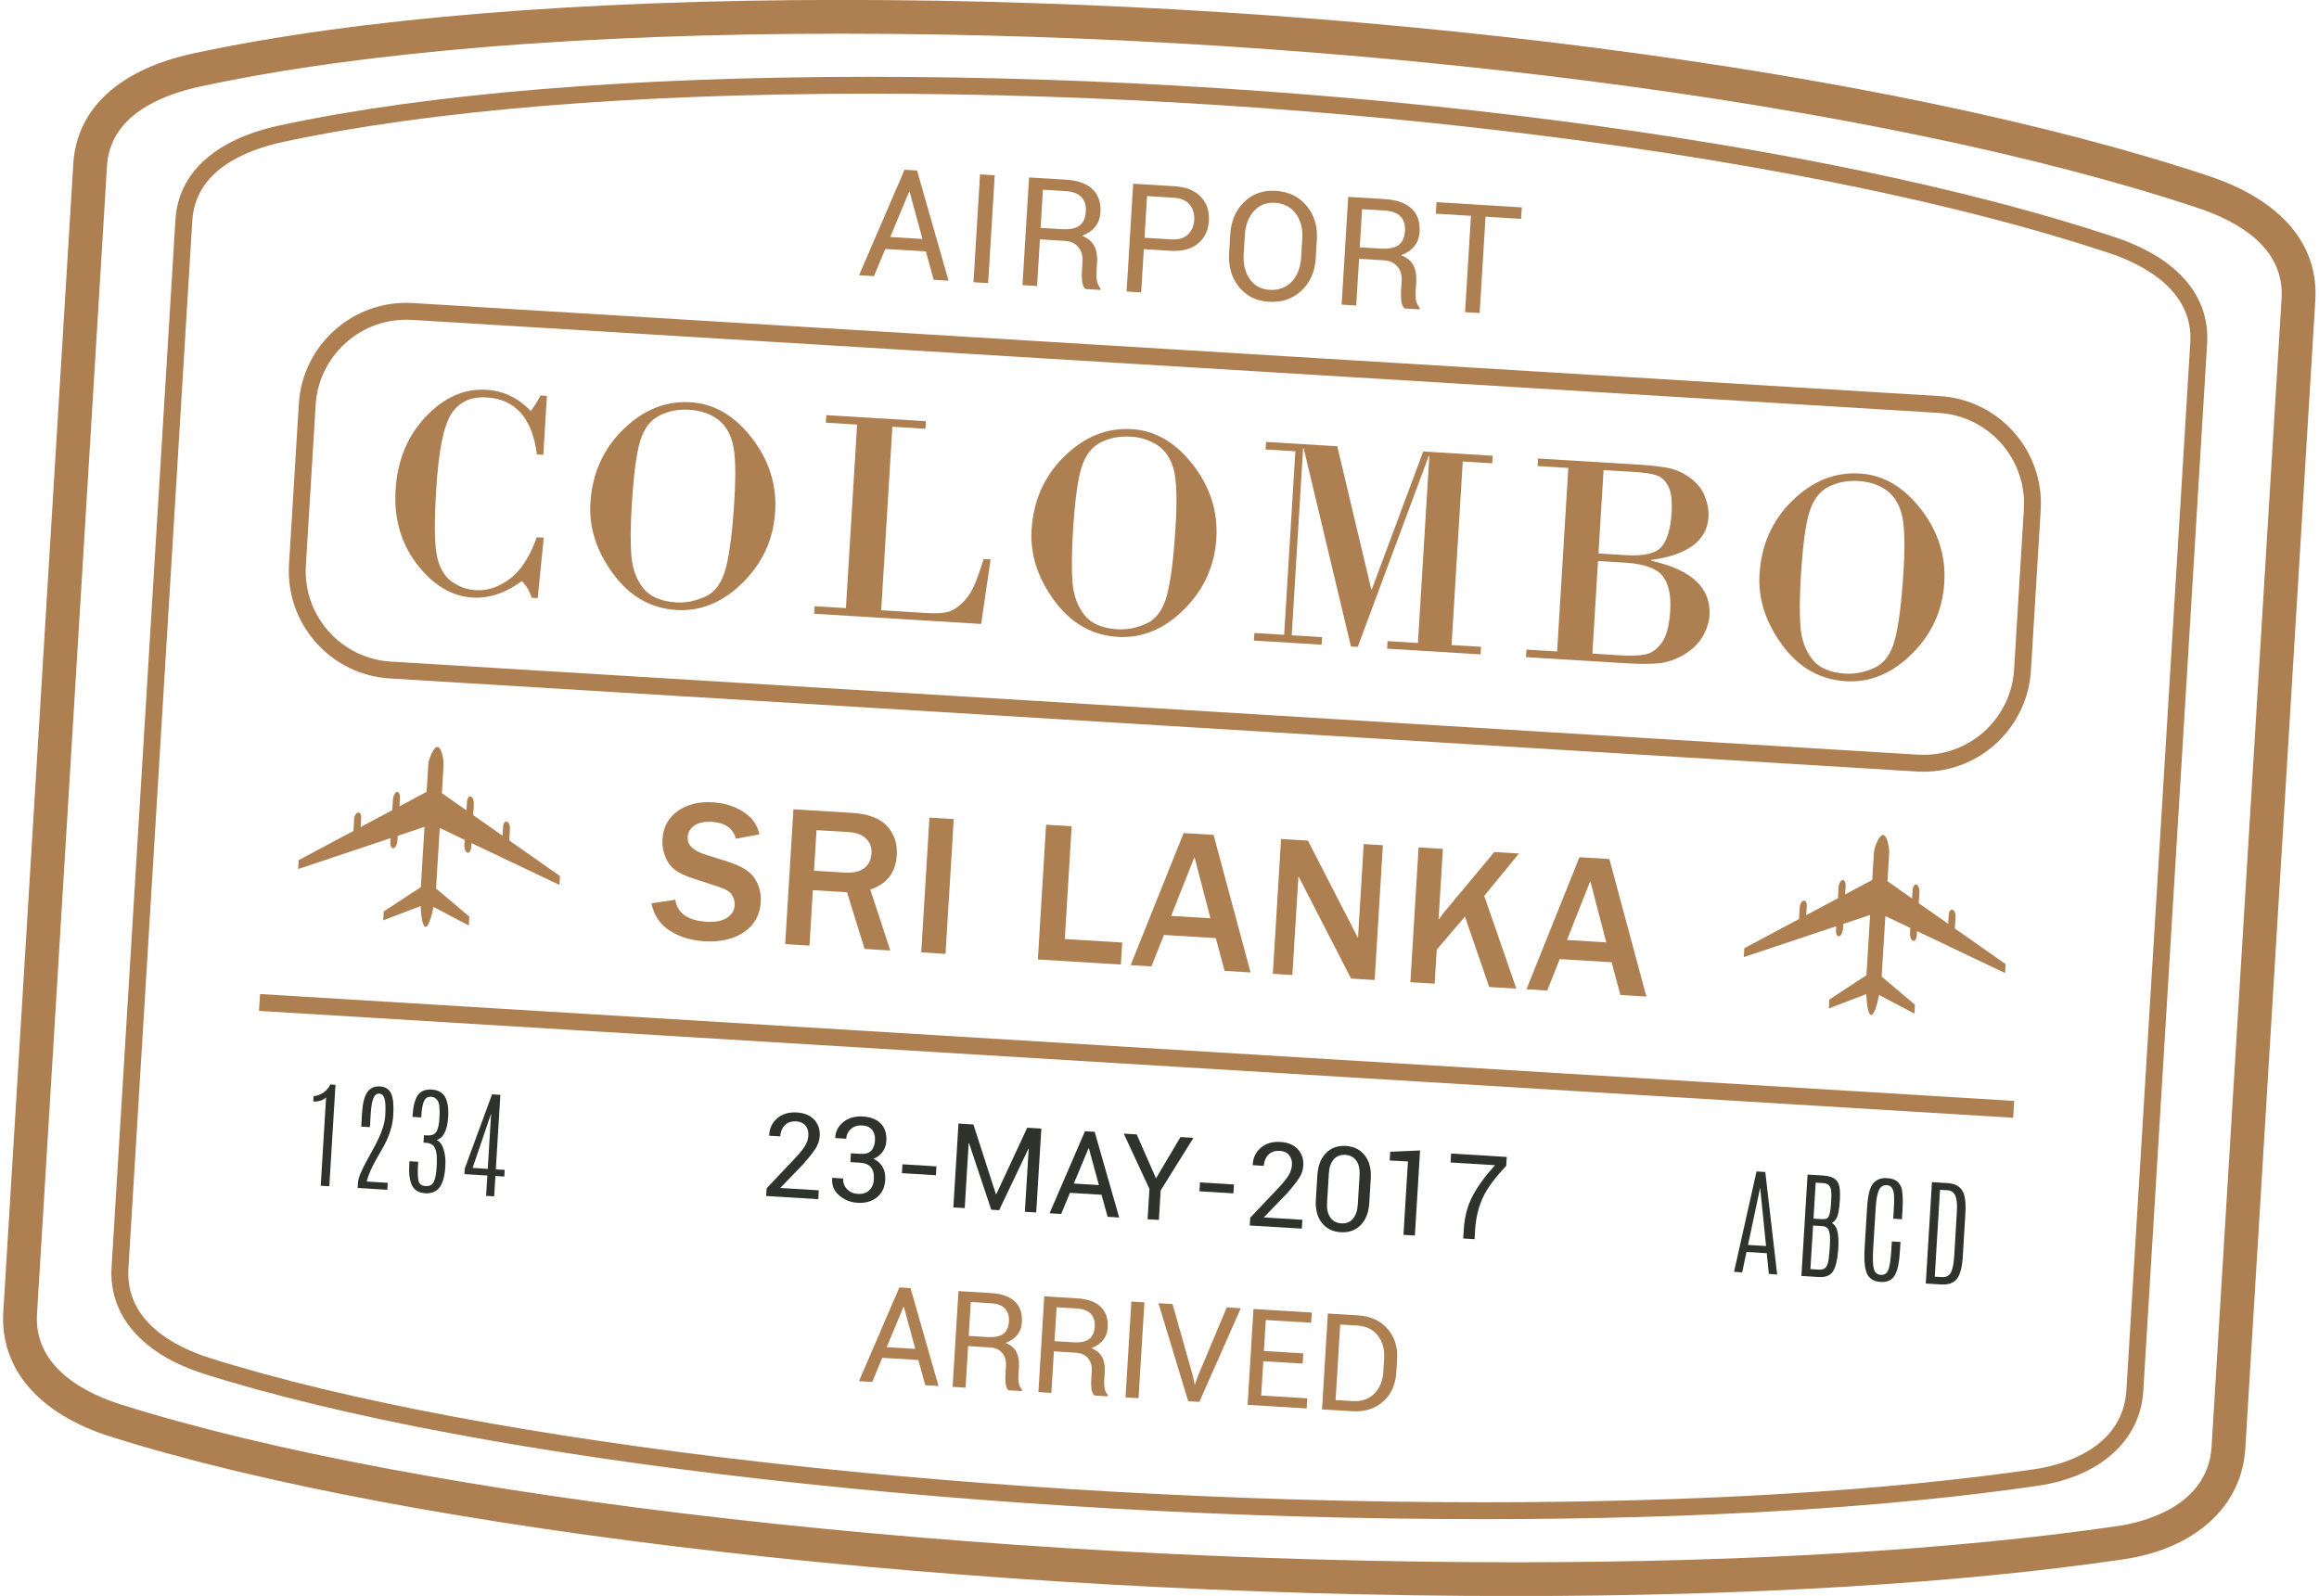 <?xml version="1.0" encoding="UTF-8"?><svg xmlns="http://www.w3.org/2000/svg" xmlns:xlink="http://www.w3.org/1999/xlink" height="414.2" preserveAspectRatio="xMidYMid meet" version="1.0" viewBox="199.2 292.9 601.7 414.2" width="601.7" zoomAndPan="magnify"><g><g id="change1_1"><path d="M 592.223 707.121 C 452.344 707.121 305.871 690.477 227.746 665.703 C 209.254 659.844 199.16 648.07 200.055 633.414 L 218.219 335.395 C 219.094 321.055 230.211 310.871 249.516 306.73 C 291.746 297.672 349.848 292.879 417.523 292.879 C 549.641 292.879 688.902 310.816 772.312 338.582 C 791.02 344.812 800.832 356.27 799.945 370.852 L 781.777 668.871 C 780.867 683.852 768.766 694.855 750.199 697.586 C 707.781 703.824 653.156 707.121 592.223 707.121 Z M 417.523 301.645 C 350.453 301.645 292.992 306.363 251.352 315.305 C 240.664 317.594 227.754 323.035 226.965 335.93 L 208.801 633.949 C 207.941 648.078 221.961 654.68 230.395 657.352 C 307.75 681.879 453.152 698.355 592.223 698.355 C 652.734 698.355 706.922 695.09 748.926 688.914 C 754.332 688.117 772.062 684.285 773.031 668.34 L 791.195 370.316 C 792 357.188 779.863 350.336 769.543 346.895 C 686.953 319.406 548.777 301.645 417.523 301.645" fill="#ae7f51"/></g><g id="change1_2"><path d="M 584.156 687.168 C 456.695 687.168 323.273 672.02 252.152 649.465 C 236.133 644.387 227.383 634.312 228.145 621.84 L 244.719 349.926 C 245.461 337.727 255.098 329.023 271.848 325.43 C 310.262 317.188 363.137 312.832 424.758 312.832 C 545.125 312.832 671.965 329.16 747.898 354.438 C 764.117 359.836 772.633 369.645 771.875 382.051 L 755.305 653.973 C 754.523 666.738 744.074 676.133 728.031 678.488 C 689.414 684.168 639.664 687.168 584.156 687.168 Z M 424.758 317.215 C 363.438 317.215 310.883 321.535 272.77 329.715 C 262.402 331.938 249.875 337.301 249.094 350.188 L 232.52 622.109 C 231.656 636.223 245.281 642.691 253.48 645.289 C 324.211 667.719 457.105 682.785 584.156 682.785 C 639.453 682.785 688.984 679.805 727.395 674.156 C 732.668 673.379 749.961 669.613 750.93 653.699 L 767.504 381.785 C 768.344 367.969 754.715 361.328 746.516 358.598 C 670.988 333.457 544.691 317.215 424.758 317.215" fill="#ae7f51"/></g><g id="change1_3"><path d="M 698.312 493.184 C 697.738 493.184 697.164 493.164 696.59 493.133 L 300.363 468.98 C 292.918 468.527 286.098 465.199 281.152 459.617 C 276.211 454.031 273.738 446.855 274.191 439.41 L 276.73 397.719 C 277.66 382.441 290.832 370.613 306.301 371.547 L 702.527 395.699 C 717.895 396.637 729.637 409.898 728.695 425.27 L 726.156 466.953 C 725.262 481.66 713.027 493.184 698.312 493.184 Z M 304.578 375.879 C 292.168 375.879 281.859 385.59 281.102 397.984 L 278.562 439.68 C 278.184 445.953 280.266 452.008 284.434 456.715 C 288.602 461.422 294.352 464.223 300.629 464.605 L 696.855 488.758 C 709.902 489.547 721 479.57 721.785 466.688 L 724.324 425 C 725.113 412.047 715.215 400.863 702.266 400.066 L 306.035 375.918 C 305.547 375.891 305.062 375.879 304.578 375.879" fill="#ae7f51"/></g><g id="change1_4"><path d="M 341.105 395.645 L 340.172 410.941 L 338.516 410.84 C 337.289 401.43 332.938 396.492 325.453 396.039 C 321.43 395.797 318.398 397.188 316.359 400.23 C 314.32 403.27 312.992 409.852 312.383 419.977 C 311.867 428.305 311.926 433.992 312.535 437.039 C 313.145 440.086 314.395 442.312 316.277 443.73 C 318.156 445.145 320.277 445.922 322.633 446.062 C 325.711 446.254 328.668 445.27 331.516 443.113 C 334.359 440.961 336.68 437.363 338.48 432.336 L 340.285 432.441 L 338.711 448.129 L 337.137 448.027 C 336.648 446.355 335.812 444.914 334.625 443.707 C 330.367 446.82 326.102 448.246 321.824 447.984 C 316.391 447.652 311.59 444.773 307.414 439.352 C 303.246 433.926 301.387 427.484 301.84 420.027 C 302.309 412.414 304.902 406.098 309.637 401.074 C 314.363 396.055 319.625 393.715 325.414 394.066 C 329.875 394.34 333.711 396.18 336.926 399.59 C 338.023 398.062 338.859 396.715 339.449 395.543 L 341.105 395.645" fill="#ae7f51"/></g><g id="change1_5"><path d="M 374.73 451.211 C 368.07 450.801 362.582 447.664 358.27 441.797 C 353.961 435.926 352 429.809 352.387 423.453 C 352.852 415.82 355.691 409.449 360.902 404.355 C 366.113 399.258 371.949 396.906 378.402 397.301 C 384.48 397.672 389.758 400.742 394.238 406.52 C 398.727 412.297 400.758 418.676 400.332 425.645 C 399.895 432.82 397.094 438.969 391.934 444.098 C 386.77 449.223 381.035 451.594 374.73 451.211 Z M 378.055 399.246 C 375.234 399.07 372.668 399.566 370.344 400.723 C 368.023 401.883 366.359 404.035 365.355 407.191 C 364.355 410.348 363.613 415.906 363.125 423.879 C 362.789 429.391 362.754 433.797 363.016 437.105 C 363.277 440.414 364.281 443.203 366.035 445.469 C 367.785 447.738 370.68 448.992 374.699 449.238 C 377.16 449.395 379.664 448.887 382.223 447.73 C 384.77 446.57 386.543 444.105 387.535 440.316 C 388.52 436.531 389.262 430.668 389.742 422.723 C 390.18 415.523 390.016 410.52 389.246 407.719 C 388.48 404.922 387.102 402.852 385.113 401.508 C 383.125 400.168 380.77 399.41 378.055 399.246" fill="#ae7f51"/></g><g id="change1_6"><path d="M 430.738 403.652 L 427.84 451.277 L 439.41 451.988 C 441.637 452.121 443.402 452.062 444.703 451.809 C 446.008 451.555 447.316 450.824 448.641 449.617 C 449.965 448.41 451.016 446.945 451.801 445.219 C 452.59 443.492 453.461 441.078 454.426 437.973 L 456.23 438.082 L 453.781 454.832 L 410.453 452.188 L 410.574 450.23 L 418.688 450.727 L 421.59 403.094 L 413.48 402.602 L 413.602 400.641 L 439.434 402.215 L 439.312 404.176 L 430.738 403.652" fill="#ae7f51"/></g><g id="change1_7"><path d="M 489.207 458.188 C 482.543 457.777 477.055 454.641 472.746 448.77 C 468.438 442.898 466.473 436.785 466.859 430.434 C 467.324 422.797 470.164 416.43 475.375 411.328 C 480.582 406.234 486.422 403.883 492.875 404.277 C 498.953 404.645 504.23 407.719 508.715 413.5 C 513.199 419.273 515.227 425.652 514.801 432.625 C 514.363 439.801 511.566 445.949 506.406 451.074 C 501.246 456.203 495.512 458.566 489.207 458.188 Z M 492.527 406.223 C 489.711 406.051 487.141 406.543 484.816 407.699 C 482.496 408.859 480.836 411.02 479.828 414.168 C 478.828 417.324 478.086 422.887 477.598 430.855 C 477.262 436.367 477.227 440.773 477.484 444.082 C 477.746 447.395 478.758 450.184 480.512 452.445 C 482.258 454.715 485.145 455.973 489.172 456.219 C 491.633 456.367 494.137 455.859 496.691 454.711 C 499.242 453.555 501.016 451.078 502.004 447.297 C 502.992 443.508 503.73 437.645 504.215 429.699 C 504.656 422.5 504.488 417.496 503.723 414.699 C 502.953 411.898 501.574 409.828 499.586 408.488 C 497.598 407.145 495.246 406.391 492.527 406.223" fill="#ae7f51"/></g><g id="change1_8"><path d="M 527.688 407.594 L 546.176 408.719 L 554.992 445.836 L 555.145 445.848 L 568.477 410.078 L 586.504 411.18 L 586.387 413.141 L 578.734 412.676 L 575.832 460.305 L 583.48 460.77 L 583.359 462.73 L 559.105 461.25 L 559.223 459.289 L 567.105 459.773 L 570.062 411.258 L 569.906 411.246 L 551.492 460.785 L 549.727 460.684 L 537.465 409.27 L 537.309 409.262 L 534.355 457.777 L 542.234 458.258 L 542.113 460.215 L 524.547 459.145 L 524.664 457.184 L 532.395 457.656 L 535.297 410.023 L 527.57 409.555 L 527.688 407.594" fill="#ae7f51"/></g><g id="change1_9"><path d="M 603.219 461.973 L 606.121 414.344 L 598.16 413.859 L 598.281 411.898 L 624.922 413.523 C 627.844 413.699 630.297 413.996 632.273 414.41 C 634.258 414.828 636.133 415.711 637.902 417.051 C 639.676 418.395 640.906 419.992 641.605 421.848 C 642.301 423.703 642.605 425.441 642.504 427.059 C 642.129 433.18 637.184 436.902 627.66 438.23 L 627.648 438.422 C 638.152 440.781 643.191 445.516 642.758 452.613 C 642.652 454.355 642.066 456.168 641.004 458.047 C 639.938 459.922 638.32 461.504 636.16 462.781 C 633.996 464.066 631.82 464.812 629.637 465.031 C 627.449 465.242 624.715 465.246 621.438 465.051 L 595.141 463.449 L 595.262 461.488 Z M 620.828 438.93 L 613.832 438.508 L 612.367 462.527 L 619.598 462.973 C 622.285 463.137 624.445 463.059 626.07 462.75 C 627.695 462.434 629.129 461.422 630.363 459.711 C 631.602 458.004 632.336 455.23 632.566 451.41 C 632.816 447.34 632.145 444.312 630.555 442.34 C 628.965 440.363 625.723 439.23 620.828 438.93 Z M 623.148 415.383 L 615.27 414.898 L 613.949 436.543 L 621.023 436.977 C 625.816 437.266 628.938 436.52 630.383 434.727 C 631.828 432.938 632.676 430.031 632.918 426.008 C 633.109 422.855 632.816 420.535 632.031 419.047 C 631.246 417.559 630.195 416.609 628.867 416.211 C 627.539 415.809 625.637 415.531 623.148 415.383" fill="#ae7f51"/></g><g id="change1_10"><path d="M 678.082 469.695 C 671.418 469.293 665.93 466.152 661.617 460.281 C 657.309 454.41 655.348 448.301 655.734 441.945 C 656.195 434.309 659.035 427.938 664.246 422.844 C 669.457 417.742 675.293 415.395 681.75 415.789 C 687.824 416.156 693.105 419.23 697.59 425.016 C 702.07 430.789 704.102 437.16 703.68 444.133 C 703.238 451.312 700.438 457.465 695.277 462.59 C 690.117 467.715 684.383 470.086 678.082 469.695 Z M 681.402 417.734 C 678.582 417.562 676.012 418.059 673.691 419.215 C 671.371 420.371 669.707 422.527 668.703 425.684 C 667.703 428.836 666.957 434.398 666.473 442.367 C 666.137 447.879 666.098 452.285 666.359 455.598 C 666.621 458.906 667.629 461.688 669.383 463.961 C 671.133 466.23 674.02 467.484 678.047 467.73 C 680.504 467.879 683.012 467.375 685.562 466.219 C 688.117 465.066 689.887 462.594 690.883 458.809 C 691.867 455.02 692.605 449.156 693.09 441.215 C 693.527 434.012 693.363 429.016 692.594 426.215 C 691.824 423.414 690.449 421.344 688.461 419.996 C 686.473 418.652 684.117 417.902 681.402 417.734" fill="#ae7f51"/></g><g id="change1_11"><path d="M 439.434 358.152 L 428.898 357.512 L 425.961 364.566 L 422.098 364.332 L 433.898 336.961 L 437.145 337.156 L 445.316 365.746 L 441.457 365.512 Z M 430.191 354.406 L 438.551 354.918 L 435.207 342.656 L 435.094 342.645 L 430.191 354.406" fill="#ae7f51"/></g><g id="change1_12"><path d="M 455.59 366.375 L 451.785 366.141 L 453.488 338.156 L 457.297 338.391 L 455.59 366.375" fill="#ae7f51"/></g><g id="change1_13"><path d="M 469.02 355.02 L 468.285 367.145 L 464.496 366.914 L 466.203 338.949 L 475.773 339.531 C 478.836 339.723 481.133 340.539 482.664 341.996 C 484.195 343.453 484.887 345.477 484.727 348.062 C 484.637 349.504 484.188 350.727 483.375 351.742 C 482.559 352.766 481.414 353.543 479.941 354.082 C 481.449 354.676 482.5 355.555 483.109 356.719 C 483.715 357.883 483.965 359.285 483.863 360.941 L 483.703 363.57 C 483.648 364.441 483.699 365.234 483.852 365.938 C 484 366.641 484.301 367.223 484.746 367.688 L 484.715 368.148 L 480.816 367.91 C 480.34 367.445 480.062 366.785 479.973 365.934 C 479.883 365.074 479.863 364.199 479.918 363.305 L 480.074 360.746 C 480.164 359.234 479.797 357.988 478.973 357.016 C 478.145 356.039 476.984 355.504 475.496 355.414 Z M 469.203 352.039 L 474.605 352.371 C 476.746 352.496 478.312 352.188 479.301 351.434 C 480.297 350.676 480.84 349.465 480.938 347.797 C 481.035 346.223 480.656 344.969 479.789 344.055 C 478.926 343.133 477.531 342.609 475.594 342.492 L 469.809 342.145 L 469.203 352.039" fill="#ae7f51"/></g><g id="change1_14"><path d="M 495.984 357.57 L 495.297 368.797 L 491.512 368.562 L 493.219 340.574 L 503.922 341.23 C 506.906 341.41 509.184 342.32 510.754 343.961 C 512.316 345.602 513.02 347.676 512.867 350.188 C 512.715 352.727 511.762 354.703 510.008 356.129 C 508.254 357.555 505.891 358.176 502.902 357.988 Z M 496.164 354.605 L 503.082 355.027 C 504.977 355.145 506.426 354.727 507.422 353.762 C 508.422 352.801 508.965 351.547 509.062 349.992 C 509.152 348.441 508.762 347.117 507.883 346.023 C 507.008 344.93 505.625 344.324 503.738 344.211 L 496.82 343.789 L 496.164 354.605" fill="#ae7f51"/></g><g id="change1_15"><path d="M 540.578 360.016 C 540.371 363.438 539.137 366.215 536.883 368.34 C 534.621 370.465 531.801 371.426 528.418 371.219 C 525.148 371.02 522.562 369.73 520.656 367.348 C 518.75 364.969 517.898 362.07 518.109 358.645 L 518.414 353.672 C 518.621 350.262 519.816 347.484 521.996 345.34 C 524.18 343.195 526.906 342.227 530.176 342.426 C 533.555 342.633 536.238 343.93 538.219 346.32 C 540.203 348.711 541.094 351.613 540.883 355.039 Z M 537.098 354.77 C 537.258 352.207 536.691 350.062 535.406 348.34 C 534.125 346.613 532.312 345.68 529.98 345.535 C 527.777 345.402 525.973 346.117 524.555 347.68 C 523.145 349.238 522.359 351.301 522.203 353.863 L 521.895 358.879 C 521.738 361.469 522.27 363.621 523.48 365.344 C 524.691 367.062 526.402 367.988 528.605 368.121 C 530.949 368.266 532.859 367.562 534.34 366.012 C 535.812 364.465 536.633 362.391 536.793 359.785 L 537.098 354.77" fill="#ae7f51"/></g><g id="change1_16"><path d="M 551.832 360.062 L 551.094 372.195 L 547.305 371.965 L 549.012 343.996 L 558.582 344.578 C 561.645 344.77 563.941 345.594 565.477 347.047 C 567.008 348.504 567.691 350.527 567.531 353.113 C 567.449 354.547 566.996 355.773 566.184 356.793 C 565.363 357.812 564.223 358.59 562.746 359.133 C 564.258 359.727 565.312 360.602 565.918 361.766 C 566.52 362.93 566.773 364.336 566.672 365.984 L 566.512 368.621 C 566.457 369.492 566.508 370.277 566.656 370.98 C 566.809 371.688 567.105 372.27 567.555 372.738 L 567.527 373.195 L 563.621 372.957 C 563.148 372.488 562.871 371.832 562.777 370.98 C 562.691 370.121 562.676 369.246 562.727 368.355 L 562.883 365.797 C 562.977 364.281 562.609 363.039 561.777 362.062 C 560.949 361.086 559.793 360.555 558.312 360.461 Z M 552.012 357.09 L 557.414 357.414 C 559.555 357.547 561.117 357.23 562.109 356.48 C 563.102 355.723 563.648 354.508 563.75 352.844 C 563.848 351.27 563.461 350.02 562.598 349.098 C 561.734 348.18 560.336 347.66 558.398 347.539 L 552.613 347.188 L 552.012 357.09" fill="#ae7f51"/></g><g id="change1_17"><path d="M 593.871 349.699 L 584.645 349.145 L 583.121 374.145 L 579.336 373.914 L 580.859 348.91 L 571.746 348.355 L 571.934 345.375 L 594.055 346.727 L 593.871 349.699" fill="#ae7f51"/></g><g id="change1_18"><path d="M 437.48 645.863 L 428.121 645.293 L 425.508 651.562 L 422.07 651.355 L 432.559 627.023 L 435.449 627.203 L 442.715 652.613 L 439.277 652.402 Z M 429.262 642.531 L 436.695 642.984 L 433.727 632.09 L 433.625 632.078 L 429.262 642.531" fill="#ae7f51"/></g><g id="change1_19"><path d="M 450.391 642.258 L 449.734 653.039 L 446.367 652.836 L 447.887 627.977 L 456.395 628.496 C 459.117 628.66 461.152 629.395 462.52 630.688 C 463.879 631.98 464.488 633.777 464.348 636.078 C 464.273 637.355 463.871 638.445 463.148 639.352 C 462.426 640.258 461.406 640.945 460.098 641.43 C 461.438 641.957 462.375 642.734 462.91 643.77 C 463.449 644.805 463.672 646.055 463.586 647.523 L 463.441 649.863 C 463.395 650.637 463.438 651.34 463.57 651.969 C 463.703 652.59 463.969 653.109 464.367 653.52 L 464.344 653.934 L 460.875 653.719 C 460.453 653.309 460.203 652.719 460.125 651.957 C 460.043 651.199 460.027 650.422 460.074 649.621 L 460.215 647.355 C 460.297 646.012 459.973 644.902 459.234 644.035 C 458.5 643.168 457.469 642.691 456.152 642.609 Z M 450.555 639.613 L 455.352 639.906 C 457.254 640.02 458.648 639.742 459.527 639.07 C 460.41 638.398 460.898 637.324 460.988 635.844 C 461.07 634.438 460.73 633.332 459.965 632.512 C 459.195 631.691 457.953 631.23 456.23 631.129 L 451.09 630.812 L 450.555 639.613" fill="#ae7f51"/></g><g id="change1_20"><path d="M 472.652 643.617 L 471.996 654.395 L 468.633 654.191 L 470.148 629.336 L 478.656 629.855 C 481.375 630.02 483.418 630.75 484.781 632.043 C 486.145 633.34 486.75 635.137 486.613 637.438 C 486.535 638.719 486.133 639.805 485.41 640.707 C 484.684 641.613 483.672 642.305 482.359 642.785 C 483.699 643.312 484.637 644.094 485.176 645.121 C 485.711 646.16 485.938 647.41 485.848 648.879 L 485.703 651.219 C 485.656 651.996 485.699 652.695 485.832 653.324 C 485.969 653.945 486.23 654.465 486.633 654.879 L 486.605 655.289 L 483.137 655.074 C 482.715 654.66 482.469 654.074 482.387 653.316 C 482.305 652.559 482.289 651.777 482.34 650.98 L 482.477 648.707 C 482.559 647.367 482.234 646.262 481.496 645.391 C 480.762 644.523 479.734 644.051 478.414 643.969 Z M 472.812 640.973 L 477.613 641.266 C 479.52 641.379 480.91 641.102 481.789 640.43 C 482.672 639.758 483.156 638.684 483.25 637.199 C 483.336 635.801 482.992 634.688 482.223 633.867 C 481.457 633.051 480.211 632.59 478.496 632.48 L 473.352 632.172 L 472.812 640.973" fill="#ae7f51"/></g><g id="change1_21"><path d="M 494.613 655.777 L 491.234 655.566 L 492.75 630.695 L 496.133 630.898 L 494.613 655.777" fill="#ae7f51"/></g><g id="change1_22"><path d="M 508.734 650.086 L 509.176 652.188 L 509.273 652.195 L 509.965 650.16 L 517.508 632.203 L 521.145 632.426 L 510.387 656.738 L 507.5 656.562 L 499.773 631.121 L 503.43 631.348 L 508.734 650.086" fill="#ae7f51"/></g><g id="change1_23"><path d="M 537.195 646.797 L 526.98 646.176 L 526.438 655.074 L 538.395 655.809 L 538.234 658.438 L 522.91 657.5 L 524.43 632.629 L 539.566 633.547 L 539.402 636.195 L 527.633 635.48 L 527.141 643.527 L 537.359 644.148 L 537.195 646.797" fill="#ae7f51"/></g><g id="change1_24"><path d="M 542.219 658.68 L 543.73 633.801 L 551.559 634.277 C 554.809 634.48 557.355 635.637 559.207 637.758 C 561.066 639.875 561.895 642.52 561.703 645.688 L 561.492 649.086 C 561.301 652.266 560.156 654.785 558.059 656.648 C 555.961 658.52 553.289 659.355 550.043 659.156 Z M 546.938 636.656 L 545.742 656.254 L 550.203 656.523 C 552.504 656.66 554.363 656.02 555.785 654.586 C 557.203 653.148 557.984 651.246 558.129 648.879 L 558.34 645.441 C 558.48 643.098 557.934 641.129 556.699 639.531 C 555.465 637.938 553.695 637.062 551.395 636.926 L 546.938 636.656" fill="#ae7f51"/></g><g id="change1_25"><path d="M 368.219 527.344 L 374.426 526.406 C 374.945 529.922 377.66 531.824 382.562 532.125 C 384.801 532.262 386.551 531.926 387.809 531.105 C 389.066 530.289 389.734 529.227 389.816 527.914 C 389.871 526.953 389.652 526.055 389.16 525.211 C 388.66 524.367 387.527 523.656 385.762 523.086 L 379.184 520.938 C 376.93 520.195 375.277 519.414 374.23 518.59 C 373.188 517.762 372.375 516.637 371.801 515.215 C 371.227 513.789 370.988 512.289 371.086 510.719 C 371.273 507.594 372.59 505.156 375.031 503.406 C 377.465 501.664 380.496 500.898 384.113 501.121 C 387.129 501.305 389.773 502.129 392.059 503.586 C 394.344 505.043 395.738 507 396.238 509.445 L 390.152 510.57 C 389.395 507.867 387.32 506.406 383.938 506.199 C 381.973 506.086 380.449 506.402 379.363 507.156 C 378.277 507.914 377.699 508.926 377.625 510.191 C 377.5 512.188 379.039 513.691 382.238 514.691 L 388.09 516.535 C 391.641 517.664 393.98 519.148 395.102 520.992 C 396.223 522.836 396.719 524.824 396.586 526.961 C 396.383 530.395 394.922 533.02 392.211 534.836 C 389.504 536.652 386.09 537.434 381.973 537.184 C 378.504 536.973 375.512 536.062 372.992 534.445 C 370.477 532.84 368.883 530.469 368.219 527.344" fill="#ae7f51"/></g><g id="change1_26"><path d="M 430.195 539.578 L 423.535 539.18 L 418.977 524.469 L 410.105 523.93 L 409.234 538.305 L 402.93 537.922 L 405.062 502.938 L 420.23 503.859 C 424.449 504.117 427.496 505.262 429.363 507.285 C 431.23 509.312 432.066 511.84 431.883 514.863 C 431.609 519.355 429.32 522.32 425.016 523.758 Z M 410.414 518.879 L 418.258 519.355 C 420.531 519.492 422.254 519.117 423.422 518.23 C 424.59 517.34 425.227 516.059 425.324 514.387 C 425.422 512.848 424.949 511.57 423.914 510.555 C 422.879 509.539 421.379 508.977 419.41 508.852 L 411.059 508.348 L 410.414 518.879" fill="#ae7f51"/></g><g id="change1_27"><path d="M 444.531 540.457 L 438.227 540.07 L 440.359 505.09 L 446.668 505.473 L 444.531 540.457" fill="#ae7f51"/></g><g id="change1_28"><path d="M 490.02 543.23 L 468.492 541.914 L 470.621 506.938 L 477.262 507.34 L 475.48 536.605 L 490.367 537.516 L 490.02 543.23" fill="#ae7f51"/></g><g id="change1_29"><path d="M 523.684 545.281 L 516.941 544.867 L 514.656 536.367 L 501.203 535.547 L 497.953 543.715 L 492.566 543.383 L 506.312 509.105 L 514.078 509.582 Z M 513.27 531.219 L 509.125 515.301 L 503.07 530.598 Z M 513.27 531.219" fill="#ae7f51"/></g><g id="change1_30"><path d="M 555.879 547.242 L 549.758 546.871 C 549.758 546.871 536.48 521.074 536.098 520.312 L 534.531 545.941 L 529.457 545.633 L 531.59 510.648 L 538.562 511.07 C 538.562 511.07 550.316 533.902 551.555 536.332 L 553.039 511.961 L 558.012 512.262 L 555.879 547.242" fill="#ae7f51"/></g><g id="change1_31"><path d="M 592.641 549.484 L 585.598 549.055 L 579.301 530.789 L 571.988 539.352 L 571.449 548.188 L 565.145 547.809 L 567.277 512.824 L 573.582 513.211 L 572.461 531.586 C 573.34 530.387 573.977 529.559 574.359 529.105 L 586.934 514.023 L 593.312 514.414 L 584.309 525.41 L 592.641 549.484" fill="#ae7f51"/></g><g id="change1_32"><path d="M 626.379 551.539 L 619.641 551.133 L 617.352 542.629 L 603.898 541.812 L 600.652 549.973 L 595.27 549.645 L 609.012 515.371 L 616.777 515.844 Z M 615.973 537.477 L 611.824 521.562 L 605.77 536.855 Z M 615.973 537.477" fill="#ae7f51"/></g><g id="change2_1"><path d="M 411.512 604.121 L 397.992 603.297 L 398.121 601.281 L 405.449 593.551 C 406.754 592.148 407.648 591.027 408.137 590.18 C 408.621 589.332 408.895 588.473 408.945 587.578 C 409.008 586.574 408.762 585.73 408.219 585.051 C 407.668 584.379 406.871 584.004 405.836 583.938 C 404.551 583.863 403.551 584.195 402.824 584.941 C 402.105 585.688 401.711 586.652 401.641 587.824 L 398.801 587.652 L 398.773 587.562 C 398.836 585.781 399.516 584.316 400.824 583.164 C 402.141 582.008 403.855 581.492 405.98 581.621 C 407.922 581.738 409.422 582.375 410.469 583.52 C 411.52 584.66 411.992 586.086 411.887 587.789 C 411.82 588.938 411.438 590.035 410.73 591.098 C 410.035 592.152 408.984 593.473 407.59 595.047 L 401.715 601.141 L 401.734 601.219 L 411.648 601.82 L 411.512 604.121" fill="#30332c"/></g><g id="change2_2"><path d="M 422.402 592.359 C 423.715 592.441 424.664 592.172 425.246 591.555 C 425.828 590.934 426.156 590.035 426.23 588.859 C 426.297 587.766 426.055 586.859 425.504 586.152 C 424.949 585.445 424.09 585.051 422.926 584.98 C 421.789 584.91 420.824 585.207 420.039 585.863 C 419.258 586.52 418.832 587.383 418.766 588.434 L 415.957 588.262 L 415.918 588.172 C 415.973 586.535 416.672 585.176 418.023 584.098 C 419.387 583.02 421.062 582.543 423.062 582.66 C 425.09 582.789 426.645 583.395 427.727 584.484 C 428.809 585.578 429.293 587.113 429.172 589.102 C 429.109 590.113 428.785 591.027 428.199 591.828 C 427.613 592.637 426.832 593.242 425.848 593.652 C 426.914 594.16 427.711 594.871 428.227 595.801 C 428.75 596.727 428.969 597.824 428.891 599.094 C 428.773 601.086 428.043 602.609 426.719 603.664 C 425.387 604.715 423.715 605.184 421.699 605.062 C 419.848 604.945 418.25 604.297 416.902 603.121 C 415.559 601.945 414.969 600.461 415.129 598.672 L 415.164 598.586 L 417.977 598.758 C 417.91 599.812 418.234 600.723 418.953 601.492 C 419.672 602.266 420.637 602.684 421.844 602.758 C 423.035 602.828 423.996 602.516 424.734 601.812 C 425.469 601.113 425.871 600.164 425.938 598.973 C 426.023 597.605 425.773 596.562 425.184 595.852 C 424.59 595.133 423.617 594.73 422.258 594.648 L 419.84 594.504 L 419.98 592.215 L 422.402 592.359" fill="#30332c"/></g><g id="change2_3"><path d="M 442.031 597.91 L 433.211 597.375 L 433.355 595.07 L 442.176 595.609 L 442.031 597.91" fill="#30332c"/></g><g id="change2_4"><path d="M 457.605 602.836 L 457.699 602.844 L 465.727 585.578 L 469.391 585.805 L 468.062 607.57 L 465.117 607.395 L 466.113 591.078 L 466.023 591.062 L 458.438 606.984 L 456.391 606.859 L 450.629 589.582 L 450.539 589.59 L 449.512 606.438 L 446.562 606.262 L 447.895 584.492 L 451.766 584.73 L 457.605 602.836" fill="#30332c"/></g><g id="change2_5"><path d="M 485.016 602.977 L 476.82 602.477 L 474.535 607.965 L 471.527 607.781 L 480.711 586.492 L 483.23 586.645 L 489.59 608.883 L 486.586 608.699 Z M 477.824 600.062 L 484.328 600.461 L 481.727 590.922 L 481.637 590.918 L 477.824 600.062" fill="#30332c"/></g><g id="change2_6"><path d="M 499.141 598.719 L 505.496 588.004 L 508.855 588.207 L 500.355 601.855 L 499.895 609.512 L 496.961 609.336 L 497.438 601.449 L 490.77 587.105 L 494.133 587.312 L 499.141 598.719" fill="#30332c"/></g><g id="change2_7"><path d="M 519.23 602.613 L 510.414 602.078 L 510.555 599.773 L 519.371 600.312 L 519.23 602.613" fill="#30332c"/></g><g id="change2_8"><path d="M 536.98 611.77 L 523.465 610.949 L 523.59 608.93 L 530.922 601.195 C 532.223 599.797 533.117 598.672 533.609 597.828 C 534.094 596.984 534.367 596.117 534.422 595.23 C 534.48 594.227 534.234 593.379 533.688 592.699 C 533.141 592.02 532.348 591.652 531.309 591.59 C 530.023 591.512 529.02 591.844 528.297 592.59 C 527.582 593.336 527.184 594.297 527.109 595.477 L 524.27 595.301 L 524.242 595.207 C 524.305 593.434 524.988 591.969 526.301 590.809 C 527.613 589.652 529.328 589.141 531.449 589.27 C 533.395 589.391 534.891 590.02 535.941 591.164 C 536.992 592.312 537.469 593.734 537.359 595.438 C 537.293 596.586 536.906 597.688 536.207 598.742 C 535.508 599.801 534.461 601.117 533.062 602.691 L 527.184 608.785 L 527.211 608.863 L 537.125 609.469 L 536.98 611.77" fill="#30332c"/></g><g id="change2_9"><path d="M 554.48 605.121 C 554.328 607.586 553.582 609.496 552.242 610.855 C 550.906 612.215 549.18 612.828 547.07 612.699 C 544.965 612.57 543.328 611.754 542.152 610.238 C 540.98 608.73 540.469 606.742 540.621 604.277 L 541.012 597.879 C 541.16 595.441 541.902 593.535 543.242 592.164 C 544.578 590.797 546.301 590.176 548.402 590.305 C 550.516 590.434 552.156 591.258 553.328 592.777 C 554.504 594.301 555.02 596.281 554.867 598.73 Z M 551.961 597.934 C 552.055 596.363 551.777 595.109 551.141 594.16 C 550.496 593.215 549.535 592.699 548.262 592.621 C 546.996 592.547 545.992 592.938 545.246 593.805 C 544.504 594.668 544.086 595.883 543.992 597.445 L 543.527 605.059 C 543.43 606.621 543.707 607.887 544.355 608.848 C 545.004 609.801 545.953 610.32 547.211 610.398 C 548.484 610.477 549.496 610.078 550.234 609.211 C 550.98 608.34 551.398 607.117 551.496 605.543 L 551.961 597.934" fill="#30332c"/></g><g id="change2_10"><path d="M 566.312 613.559 L 563.352 613.379 L 564.516 594.332 L 559.773 594.086 L 559.91 591.812 L 567.66 591.48 L 566.312 613.559" fill="#30332c"/></g><g id="change2_11"><path d="M 590.012 595.48 C 587.062 598.586 585.027 601.352 583.91 603.797 C 582.789 606.238 582.133 609.016 581.941 612.125 L 581.801 614.504 L 578.855 614.324 L 579 611.945 C 579.199 608.66 579.988 605.73 581.355 603.168 C 582.73 600.609 584.648 597.984 587.113 595.305 L 575.57 594.602 L 575.711 592.281 L 590.152 593.164 L 590.012 595.48" fill="#30332c"/></g><g id="change2_12"><path d="M 654.961 596.926 L 657.23 597.066 L 660.312 623.66 L 658.156 623.531 L 657.613 618.145 L 652.352 617.82 L 651.234 623.109 L 649.125 622.98 Z M 657.43 616.285 L 655.914 601.25 L 655.883 601.242 L 652.746 615.996 L 657.43 616.285" fill="#30332c"/></g><g id="change2_13"><path d="M 668.203 597.734 L 672.047 597.969 C 673.617 598.062 674.746 598.402 675.426 598.988 C 676.105 599.562 676.496 600.539 676.594 601.906 C 676.637 602.512 676.637 603.262 676.594 604.156 L 676.57 604.504 C 676.465 606.207 676.277 607.504 676.004 608.387 C 675.73 609.27 675.23 609.906 674.52 610.316 C 675.273 610.742 675.766 611.52 675.988 612.648 C 676.219 613.781 676.277 615.184 676.176 616.855 L 676.148 617.316 C 675.949 619.883 675.508 621.715 674.82 622.82 C 674.137 623.93 672.898 624.43 671.113 624.32 L 666.602 624.047 Z M 672.039 611.113 L 669.633 610.965 L 668.941 622.27 L 671.305 622.414 C 672.035 622.453 672.578 622.246 672.949 621.793 C 673.316 621.336 673.562 620.602 673.684 619.586 C 673.809 618.574 673.891 617.711 673.934 616.988 L 674.008 615.75 C 674.098 614.273 674.016 613.145 673.758 612.367 C 673.5 611.586 672.926 611.164 672.039 611.113 Z M 671.988 599.934 L 670.312 599.828 L 669.738 609.176 L 671.746 609.293 C 672.434 609.34 672.898 609.289 673.141 609.156 C 673.387 609.02 673.559 608.855 673.66 608.66 C 673.98 608.051 674.191 606.824 674.305 604.984 C 674.414 603.145 674.398 601.973 674.242 601.461 C 674.09 600.953 673.859 600.586 673.566 600.348 C 673.27 600.117 672.746 599.977 671.988 599.934" fill="#30332c"/></g><g id="change2_14"><path d="M 683.645 606.312 C 683.836 603.129 684.367 601.027 685.23 600.023 C 686.102 599.023 687.277 598.566 688.754 598.656 C 690.234 598.746 691.27 599.176 691.863 599.941 C 692.289 600.492 692.559 601.039 692.664 601.566 C 692.918 602.801 692.973 604.637 692.824 607.055 L 692.688 609.328 L 690.43 609.188 L 690.582 606.645 C 690.719 604.438 690.688 602.945 690.5 602.188 C 690.305 601.422 689.988 600.93 689.562 600.703 C 689.336 600.578 689.062 600.508 688.754 600.488 C 687.809 600.43 687.121 600.875 686.695 601.82 C 686.277 602.762 686.004 604.273 685.879 606.344 L 685.23 616.898 C 685.078 619.438 685.129 621.207 685.391 622.195 C 685.648 623.188 686.258 623.715 687.215 623.773 C 688.172 623.832 688.828 623.383 689.184 622.438 C 689.531 621.484 689.785 619.738 689.938 617.199 L 690.07 615.094 L 692.312 615.227 L 692.184 617.324 C 692.043 619.625 691.809 621.273 691.492 622.27 C 691.176 623.27 690.832 623.977 690.477 624.391 C 689.723 625.285 688.613 625.688 687.148 625.602 C 685.688 625.508 684.609 624.98 683.93 624.008 C 683.09 622.816 682.785 620.41 683.004 616.797 L 683.645 606.312" fill="#30332c"/></g><g id="change2_15"><path d="M 700.473 599.703 L 704.527 599.949 C 706.887 600.094 708.336 601.152 708.863 603.121 C 709.172 604.273 709.27 605.82 709.152 607.762 L 708.477 619.035 C 708.309 621.777 707.801 623.695 706.957 624.785 C 706.109 625.883 704.734 626.367 702.832 626.254 L 698.871 626.016 Z M 706.938 607.387 C 707.055 605.477 706.918 604.082 706.531 603.211 C 706.148 602.332 705.488 601.867 704.547 601.812 L 702.57 601.691 L 701.199 624.234 L 703.039 624.344 C 704.273 624.422 705.113 623.91 705.562 622.805 C 705.918 621.895 706.152 620.52 706.266 618.676 L 706.938 607.387" fill="#30332c"/></g><g id="change2_16"><path d="M 284.922 574.355 L 286.25 574.438 L 284.645 600.766 L 282.418 600.633 L 283.812 577.695 C 283.449 578.086 282.949 578.371 282.32 578.559 C 281.691 578.742 281.078 578.82 280.48 578.781 L 280.562 577.395 C 281.418 577.324 282.242 577.031 283.039 576.512 C 283.84 575.988 284.465 575.273 284.922 574.355" fill="#30332c"/></g><g id="change2_17"><path d="M 293.141 581.73 C 293.293 579.23 293.746 577.438 294.504 576.355 C 295.258 575.27 296.348 574.77 297.77 574.855 C 299.191 574.941 300.16 575.559 300.688 576.711 C 301.215 577.855 301.395 579.711 301.242 582.27 C 301.086 584.832 300.348 587.359 299.039 589.848 C 298.473 590.926 297.891 591.961 297.289 592.953 C 295.77 595.535 294.793 597.73 294.352 599.539 L 299.809 599.875 L 299.699 601.684 L 292 601.215 L 292.086 599.812 C 292.156 598.613 292.984 596.602 294.566 593.766 C 295.223 592.586 295.887 591.363 296.562 590.102 C 298.172 587.07 299.035 584.516 299.16 582.434 C 299.285 580.359 299.227 578.898 298.977 578.055 C 298.73 577.207 298.273 576.766 297.609 576.723 C 296.945 576.688 296.441 577.074 296.094 577.898 C 295.742 578.723 295.508 580.062 295.395 581.93 L 295.18 585.43 L 292.926 585.289 L 293.141 581.73" fill="#30332c"/></g><g id="change2_18"><path d="M 306.262 582.262 C 306.406 579.934 306.855 578.223 307.613 577.145 C 308.367 576.062 309.566 575.578 311.207 575.68 C 312.844 575.777 314.004 576.414 314.68 577.598 C 315.359 578.777 315.625 580.523 315.484 582.82 C 315.281 586.223 314.285 588.199 312.504 588.75 C 313.363 589.203 313.98 590.059 314.344 591.32 C 314.715 592.586 314.852 594.008 314.754 595.578 C 314.605 598.07 314.105 599.891 313.27 601.027 C 312.43 602.164 311.184 602.684 309.535 602.586 C 307.883 602.48 306.742 601.812 306.117 600.586 C 305.484 599.348 305.246 597.461 305.402 594.922 L 305.441 594.277 L 307.719 594.414 L 307.676 595.059 C 307.539 597.289 307.59 598.773 307.832 599.523 C 308.07 600.27 308.68 600.672 309.656 600.73 C 310.633 600.789 311.32 600.438 311.727 599.664 C 312.129 598.895 312.383 597.617 312.488 595.84 C 312.598 594.062 312.559 592.742 312.387 591.895 C 312.207 591.039 311.898 590.441 311.469 590.082 C 311.035 589.727 310.434 589.523 309.664 589.48 L 309.082 589.441 L 309.199 587.527 L 309.754 587.562 C 310.66 587.617 311.309 587.527 311.695 587.309 C 312.086 587.074 312.367 586.777 312.539 586.41 C 312.906 585.633 313.133 584.559 313.215 583.18 C 313.359 580.777 313.219 579.254 312.789 578.594 C 312.359 577.938 311.84 577.594 311.223 577.555 C 310.613 577.516 310.148 577.609 309.836 577.844 C 309.113 578.383 308.676 579.914 308.52 582.445 L 308.488 582.906 L 306.234 582.77 L 306.262 582.262" fill="#30332c"/></g><g id="change2_19"><path d="M 326.875 576.914 L 329.027 577.047 L 327.848 596.379 L 330.152 596.52 L 330.047 598.254 L 327.746 598.109 L 327.422 603.387 L 325.328 603.258 L 325.652 597.984 L 319.703 597.621 L 319.789 596.172 Z M 325.758 596.254 L 326.633 581.898 L 321.824 596.012 Z M 325.758 596.254" fill="#30332c"/></g><g id="change1_33"><path d="M 694.328 555.121 L 686.762 551.133 C 686.188 554.078 685.391 556.352 684.707 556.309 C 683.996 556.266 683.559 554.059 683.438 550.91 L 673.719 554.613 L 673.859 552.305 L 683.477 546.004 C 683.484 545.754 684.43 530.352 684.43 530.352 L 677.477 532.672 L 677.398 533.98 C 677.34 534.941 676.879 535.805 676.379 535.895 C 675.875 535.984 675.516 535.273 675.57 534.312 L 675.637 533.285 L 651.648 541.297 L 651.793 538.992 L 665.988 531.41 L 666.172 528.359 C 666.227 527.508 666.68 526.734 667.184 526.645 C 667.684 526.555 668.051 527.176 667.996 528.027 L 667.855 530.414 L 676.074 526.023 L 676.246 523.227 C 676.309 522.262 676.766 521.398 677.266 521.309 C 677.77 521.219 678.129 521.934 678.074 522.895 L 677.941 525.027 L 684.98 521.27 L 685.422 514.031 C 685.488 512.949 686.723 509.555 687.809 509.617 C 688.898 509.688 689.453 513.188 689.383 514.277 L 688.941 521.605 L 695.32 526.09 L 695.453 523.953 C 695.512 522.988 695.961 522.324 696.445 522.48 C 696.934 522.633 697.281 523.543 697.227 524.504 L 697.055 527.305 L 704.684 532.66 L 704.828 530.273 C 704.883 529.422 705.32 528.852 705.812 528.996 C 706.297 529.152 706.652 529.973 706.602 530.824 L 706.414 533.871 L 719.586 543.121 L 719.441 545.43 L 696.609 534.562 L 696.547 535.594 C 696.492 536.555 696.043 537.219 695.555 537.062 C 695.066 536.914 694.723 536 694.773 535.039 L 694.859 533.73 L 688.387 530.652 C 688.387 530.652 687.441 546.066 687.422 546.352 L 696.062 553.656 L 695.926 555.965 L 694.328 555.121" fill="#ae7f51" fill-rule="evenodd"/></g><g id="change1_34"><path d="M 319.238 532.262 L 311.676 528.27 C 311.102 531.215 310.305 533.488 309.621 533.445 C 308.91 533.406 308.473 531.191 308.348 528.051 L 298.629 531.754 L 298.77 529.445 L 308.391 523.141 C 308.402 522.895 309.34 507.488 309.34 507.488 L 302.391 509.809 L 302.309 511.117 C 302.254 512.078 301.793 512.938 301.289 513.031 C 300.789 513.129 300.426 512.414 300.484 511.445 L 300.547 510.422 L 276.562 518.438 L 276.703 516.129 L 290.902 508.551 L 291.086 505.5 C 291.141 504.645 291.594 503.875 292.094 503.781 C 292.594 503.688 292.965 504.312 292.914 505.164 L 292.77 507.555 L 300.988 503.164 L 301.16 500.363 C 301.219 499.402 301.68 498.539 302.18 498.445 C 302.684 498.355 303.043 499.066 302.984 500.031 L 302.855 502.164 L 309.891 498.41 L 310.336 491.172 C 310.398 490.09 311.637 486.691 312.723 486.762 C 313.812 486.824 314.367 490.324 314.301 491.414 L 313.855 498.746 L 320.234 503.227 L 320.367 501.094 C 320.426 500.129 320.871 499.465 321.359 499.613 C 321.848 499.77 322.195 500.68 322.141 501.645 L 321.969 504.441 L 329.598 509.801 L 329.742 507.41 C 329.793 506.559 330.234 505.984 330.723 506.137 C 331.211 506.289 331.566 507.109 331.516 507.965 L 331.328 511.016 L 344.5 520.262 L 344.359 522.562 L 321.523 511.703 L 321.461 512.73 C 321.402 513.691 320.957 514.355 320.469 514.199 C 319.984 514.051 319.633 513.137 319.691 512.18 L 319.77 510.867 L 313.301 507.793 C 313.301 507.793 312.359 523.203 312.336 523.488 L 320.977 530.801 L 320.84 533.105 L 319.238 532.262" fill="#ae7f51" fill-rule="evenodd"/></g><g id="change1_35"><path d="M 721.551 582.996 L 266.395 555.258 L 266.668 550.883 L 721.812 578.621 L 721.551 582.996" fill="#ae7f51"/></g></g></svg>
